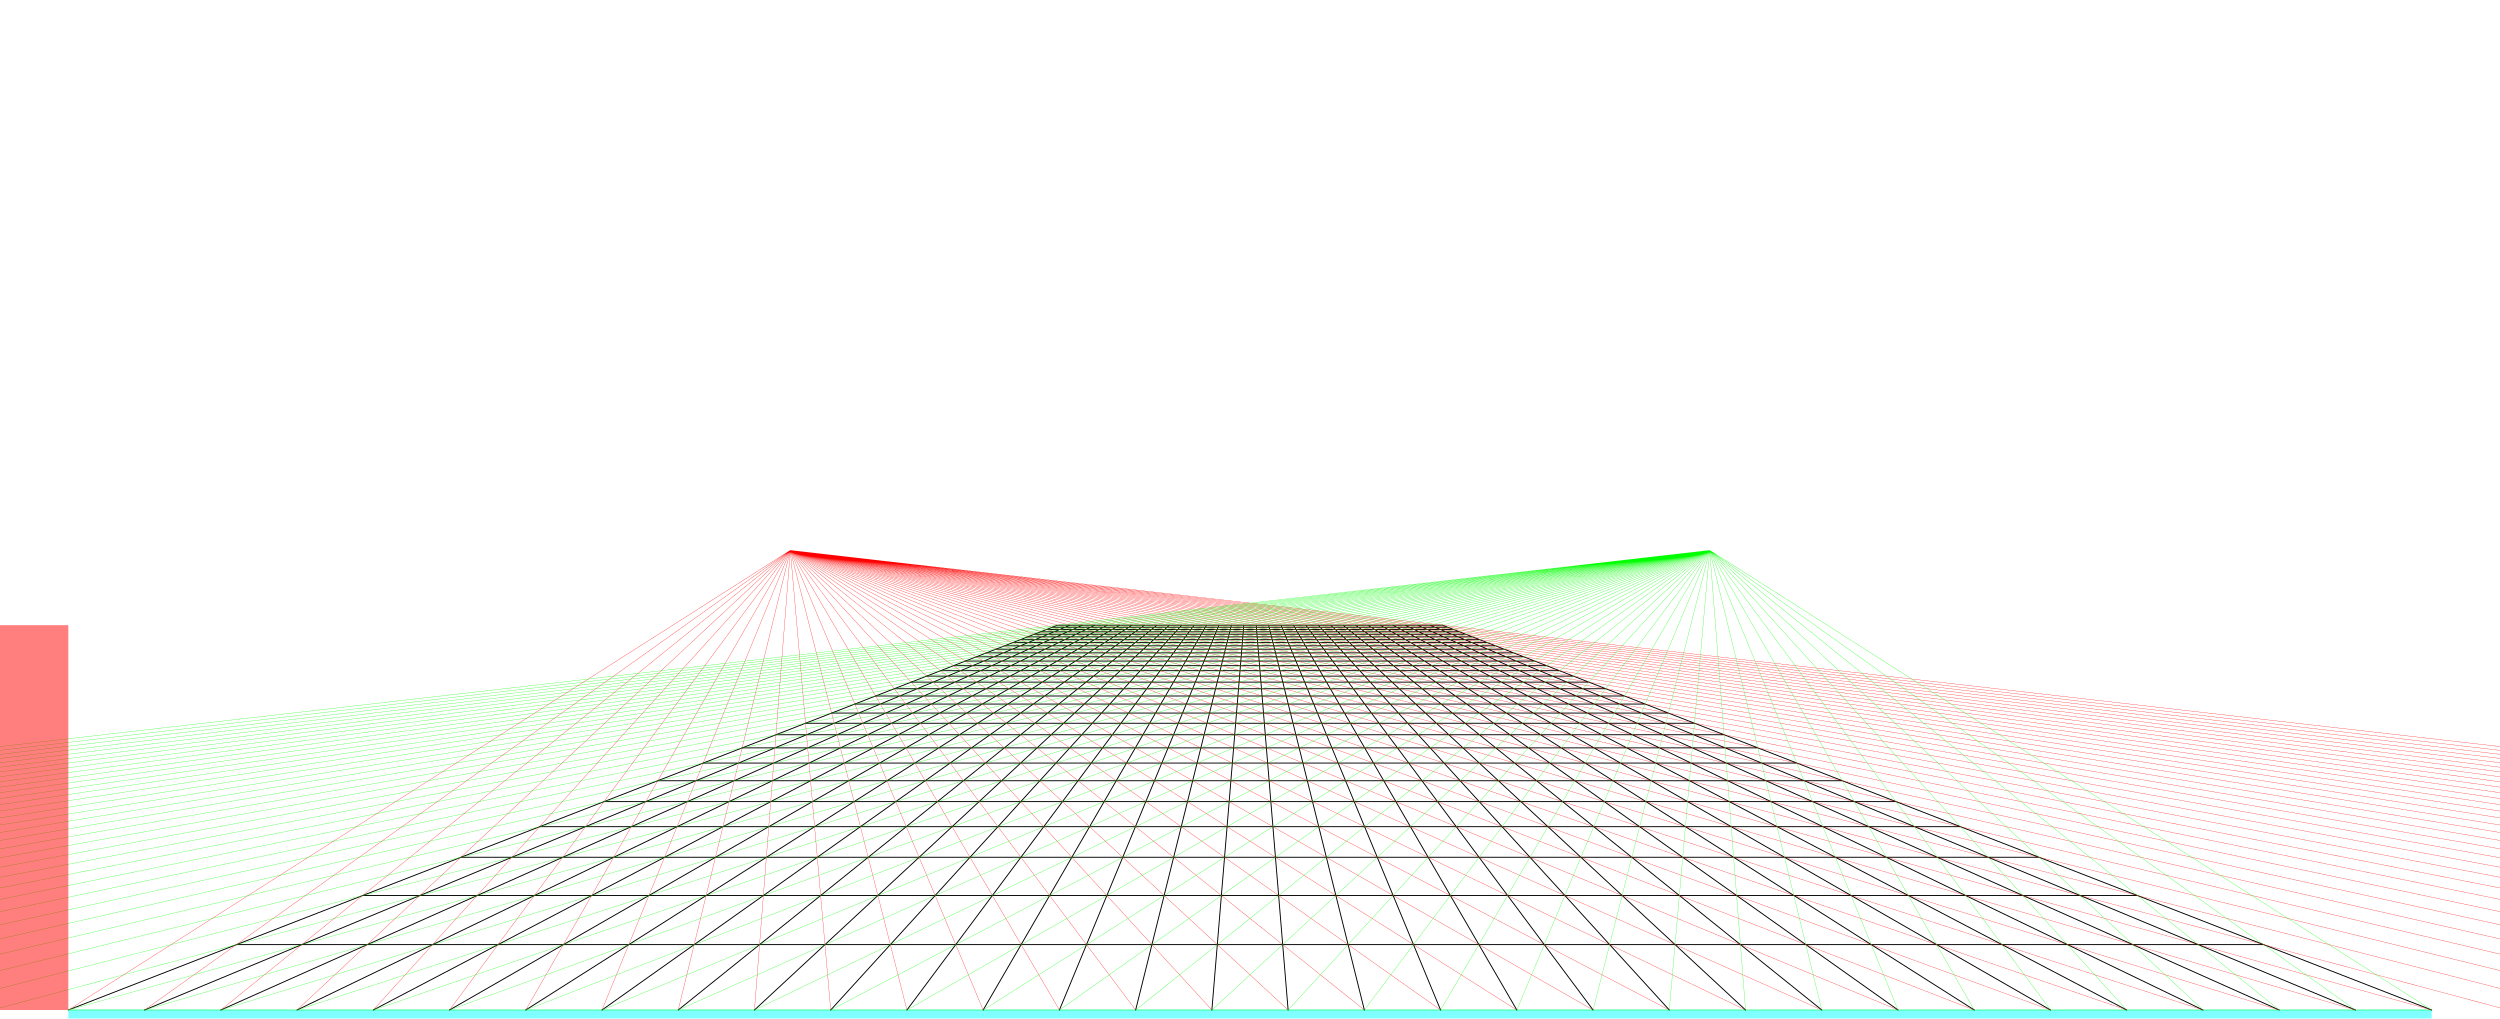 <svg xmlns="http://www.w3.org/2000/svg" xmlns:xlink="http://www.w3.org/1999/xlink" viewBox="0 0 2700 1100"><path style="marker:none" color="#000" fill="#fff" overflow="visible" d="M0 1100h2700V0H0z"/><path id="a" d="M73.786 1190.81h2552.428v-100H73.786z" style="marker:none" opacity=".5" color="#000" fill="#0ff" fill-opacity="1" fill-rule="nonzero" stroke="none" stroke-width="3" visibility="visible" display="inline" overflow="visible"/><path style="marker:none" d="M7731.07 594.35h496.46v496.46h-496.46z" color="#000" fill="none" stroke="#000" stroke-width="3" overflow="visible"/><g fill="none" stroke-linecap="round" stroke-linejoin="round" stroke-miterlimit="10"><path d="M1557.81 675.19h-415.62M1142.19 675.19L73.786 1090.81" stroke="#000"/><path d="M73.786 1090.81h2552.428" stroke="#36ff8f"/><path d="M2626.214 1090.81L1557.81 675.19M1136.422 677.434h427.156M1130.325 679.805h439.35M1123.87 682.317h452.26M1117.023 684.98h465.954M1109.75 687.81h480.5M1102.007 690.821h495.986M1093.749 694.034h512.502M1084.922 697.468h530.156M1075.464 701.147h549.072M1065.308 705.098h569.384M1054.37 709.353h591.26M1042.56 713.947h614.88M1029.765 718.924h640.47M1015.86 724.334h668.28M1000.692 730.234h698.616M984.082 736.696h731.836M965.813 743.802h768.374M945.624 751.656h808.752M923.196 760.38h853.608M898.133 770.13h903.734M869.944 781.096h960.112M838.003 793.522h1023.994M801.51 807.718h1096.98M759.414 824.094h1181.172M710.32 843.192h1279.36M652.323 865.753h1395.354M582.762 892.813h1534.476M497.793 925.867h1704.414M391.661 967.153h1916.678M255.333 1020.186h2189.334M2543.877 1090.81l-999.474-415.62M2461.541 1090.81l-930.545-415.62M2379.205 1090.81l-861.616-415.62M2296.868 1090.81l-792.686-415.62M2214.532 1090.81l-723.757-415.62M2132.196 1090.81l-654.829-415.62M2049.86 1090.81l-585.9-415.62M1967.523 1090.81l-516.97-415.62M1885.186 1090.81l-448.04-415.62M1802.85 1090.81L1423.74 675.19M1720.514 1090.81l-310.182-415.62M1638.177 1090.81l-241.252-415.62M1555.84 1090.81l-172.322-415.62M1473.505 1090.81L1370.11 675.19M1391.168 1090.81l-34.465-415.62M1308.832 1090.81l34.464-415.62M1226.495 1090.81l103.394-415.62M1144.16 1090.81l172.322-415.62M1061.823 1090.81l241.252-415.62M979.486 1090.81l310.182-415.62M897.15 1090.81l379.11-415.62M814.814 1090.81l448.04-415.62M732.477 1090.81l516.97-415.62M650.14 1090.81l585.9-415.62M567.804 1090.81l654.828-415.62M485.468 1090.81l723.757-415.62M403.132 1090.81l792.686-415.62M320.795 1090.81l861.616-415.62M238.459 1090.81l930.545-415.62M156.123 1090.81l999.474-415.62" stroke="#000"/></g><path style="marker:none" d="M73.786 1090.81L853.54 594.35m-697.416 496.46l697.416-496.46m-615.08 496.46l615.08-496.46m-532.744 496.46L853.54 594.35m-450.407 496.46l450.407-496.46m-368.071 496.46l368.071-496.46m-285.735 496.46L853.54 594.35m-203.398 496.46l203.398-496.46m-121.062 496.46L853.54 594.35m-38.725 496.46l38.725-496.46m43.61 496.46l-43.61-496.46m125.947 496.46L853.54 594.35m208.284 496.46L853.539 594.35m290.62 496.46l-290.62-496.46m372.956 496.46L853.54 594.35m455.293 496.46L853.539 594.35m537.63 496.46l-537.63-496.46m619.966 496.46L853.539 594.35m702.302 496.46L853.539 594.35m784.638 496.46L853.54 594.35m866.975 496.46L853.539 594.35m949.311 496.46L853.54 594.35m1031.646 496.46L853.54 594.35m1113.984 496.46L853.539 594.35m1196.32 496.46L853.54 594.35m1278.657 496.46L853.539 594.35m1360.993 496.46L853.539 594.35m1443.33 496.46L853.538 594.35m1525.666 496.46L853.539 594.35m1608.002 496.46L853.54 594.35m1690.338 496.46L853.54 594.35m1772.675 496.46L853.539 594.35m1855.011 496.46L853.54 594.35m1937.347 496.46L853.539 594.35m2019.684 496.46L853.539 594.35m2102.02 496.46L853.54 594.35m2184.357 496.46L853.539 594.35m2266.693 496.46L853.54 594.35m2349.03 496.46L853.538 594.35m2431.366 496.46L853.539 594.35m2513.702 496.46L853.54 594.35m2596.039 496.46L853.539 594.35m2678.375 496.46L853.539 594.35m2760.711 496.46L853.54 594.35m2843.047 496.46L853.539 594.35m2925.384 496.46L853.54 594.35m3007.72 496.46L853.54 594.35m3090.057 496.46L853.539 594.35m3172.393 496.46L853.54 594.35m3254.73 496.46L853.539 594.35m3337.066 496.46L853.539 594.35m3419.402 496.46L853.54 594.35m3501.739 496.46L853.539 594.35m3584.075 496.46L853.54 594.35m3666.412 496.46L853.539 594.35m3748.748 496.46L853.539 594.35m3831.084 496.46L853.54 594.35m3913.42 496.46L853.54 594.35m3995.757 496.46L853.539 594.35m4078.093 496.46L853.54 594.35m4160.43 496.46L853.539 594.35m4242.766 496.46L853.54 594.35m4325.103 496.46L853.539 594.35" color="#000" fill="none" stroke="red" stroke-width=".3" stroke-linecap="round" stroke-linejoin="round" overflow="visible"/><path d="M2626.214 1090.81L1846.46 594.35m697.416 496.46l-697.416-496.46m615.08 496.46l-615.08-496.46m532.744 496.46L1846.46 594.35m450.407 496.46l-450.407-496.46m368.07 496.46l-368.07-496.46m285.735 496.46L1846.46 594.35m203.398 496.46l-203.398-496.46m121.062 496.46L1846.46 594.35m38.725 496.46l-38.725-496.46m-43.61 496.46l43.61-496.46m-125.947 496.46l125.947-496.46m-208.284 496.46l208.284-496.46m-290.62 496.46l290.62-496.46m-372.956 496.46l372.956-496.46m-455.293 496.46l455.293-496.46m-537.63 496.46l537.63-496.46m-619.966 496.46l619.966-496.46m-702.302 496.46l702.302-496.46m-784.638 496.46l784.638-496.46m-866.975 496.46l866.975-496.46M897.15 1090.81l949.31-496.46M814.815 1090.81L1846.46 594.35M732.477 1090.81l1113.984-496.46M650.14 1090.81l1196.32-496.46M567.804 1090.81l1278.657-496.46M485.468 1090.81l1360.993-496.46M403.13 1090.81l1443.33-496.46M320.795 1090.81l1525.666-496.46M238.459 1090.81L1846.46 594.35M156.123 1090.81L1846.46 594.35M73.786 1090.81l1772.675-496.46M-8.55 1090.81l1855.01-496.46M-90.886 1090.81l1937.348-496.46m-2019.684 496.46l2019.684-496.46m-2102.02 496.46l2102.02-496.46m-2184.357 496.46l2184.357-496.46m-2266.693 496.46L1846.46 594.35m-2349.03 496.46l2349.03-496.46m-2431.366 496.46l2431.366-496.46m-2513.702 496.46L1846.46 594.35m-2596.039 496.46l2596.039-496.46m-2678.375 496.46l2678.375-496.46M-914.25 1090.81l2760.71-496.46m-2843.047 496.46l2843.048-496.46m-2925.384 496.46L1846.46 594.35m-3007.72 496.46l3007.72-496.46m-3090.057 496.46l3090.057-496.46m-3172.393 496.46L1846.46 594.35m-3254.73 496.46l3254.73-496.46m-3337.066 496.46l3337.066-496.46m-3419.402 496.46L1846.46 594.35m-3501.739 496.46l3501.739-496.46m-3584.075 496.46L1846.46 594.35m-3666.412 496.46l3666.412-496.46m-3748.748 496.46l3748.748-496.46m-3831.084 496.46L1846.46 594.35m-3913.42 496.46l3913.42-496.46m-3995.757 496.46L1846.46 594.35m-4078.093 496.46L1846.46 594.35m-4160.43 496.46l4160.43-496.46m-4242.766 496.46L1846.46 594.35m-4325.103 496.46l4325.103-496.46" style="marker:none" color="#000" fill="none" stroke="#0f0" stroke-width=".3" stroke-linecap="round" stroke-linejoin="round" overflow="visible"/><path style="marker:none" color="#000" fill="none" overflow="visible" d="M7731.069 594.35h795.005v496.461h-795.005z"/><g stroke="#000" stroke-width="1pt"><path d="M82.5 40.438c-8.61-.516-17.451 6.577-17.156 17.468 0 0-.581 30.584 8.25 29.406 2.518-.335 5.467-1.128 8.437-2.312-2.092 1.211-4.172 2.266-6.093 2.906-.001 0 3.537 7.656.593 11.188-1.649 1.976 5.008 2.986 11.5 2.496-4.963 1.04-9.979.81-12.687-1.902-4.121-.589-26.857 7.802-17.438 28.402 0 5.3 1.74 20.61.563 32.97-.589 8.24.695 24.74 1.312 32.63-2.096 5.35-1.922 34.17-.156 43-3.532 1.47-.757 65.64 8 88.75-1.251 8.98.356 18.27 3.594 18.56 2.355 3.53 8.245 72.99 7.656 79.47-.589 6.47-19.667 19.17-25.906 27.65-7.477 3.95 3.531 1.78 3.531 4.72 0 2.95 10.035 3.55 14.156 5.32 8.831-1.18 14.7-6.5 27.063-6.5 8.241 0 8.831-11.01 7.061-25.72-1.76-14.72 12.75-65.13 1.56-90.44 2.36-19.43 5.51-72.91 6.1-84.69 8.53-7.12 3.8-43.36-.85-52.65-2.51.23 41.23-9.93 48.53-28.47 1.18-7.66-29.53-67.23-33.06-71.35-5.88-.58-27-5.184-27-5.184-.261.235-.755.426-1.06.656 1.41-5.939-2.48-15.525-3.625-21.25-.061.049-.277.197-.344.25 1.652-2.162 2.85-4.578 3.281-7.312C99.49 49.073 91.11 40.953 82.5 40.438zm38.38 88.402c3.53 4.71 9.97 33.3 14.68 38.6-7.71 5.04-23.23 17.81-26.84 18.75 1.24-18.54 14.03-49.37 12.16-57.35z" fill="#f0f0f0" fill-rule="evenodd" transform="translate(8146.601 511.62) scale(1.276)"/><path d="M68.289 242.54s-.589 59.66 5.886 70.84c.589 9.42-2.354 25.32 6.476 33.56 2.355 5.3 4.71 73.59 2.944 84.18-7.653 8.24-19.663 16.54-27.08 22.96M112.28 200.99c-2.52.24-5.67 1.01-6 1.26-2.94 4.71-.81 6.18-3.17 9.12-2.35 2.95-5.302 6.47-8.245 6.47-2.944 0-12.938-5.88-12.938-10 .876-4.67 15.41-14.16 27.423-21.97" fill="none" transform="translate(8146.601 511.62) scale(1.276)"/><path d="M61.027 26.933c.413-1.65 1.237-15.257 22.679-14.845 13.195 1.237 19.384 14.432 18.144 21.855-1.24 2.474-1.24 5.36-1.24 5.36l-5.358-.412s3.299-5.361 1.237-7.835-4.536 1.237-4.536 1.237.825-2.474-1.237-6.597c-2.062-4.124-26.802-.825-29.689 1.237z" fill="gray" fill-rule="evenodd" transform="translate(8146.601 545.115) scale(1.276)"/></g><path d="M8227.53 594.35l-3048.888 496.46h2552.427z" opacity=".5" fill="#ff0"/><use xlink:href="#a" transform="translate(5104.856)" width="2664.423" height="434"/><path style="marker:none" d="M-26.214 675.19v415.62h100V675.19z" id="b" opacity=".5" color="#000" fill="red" fill-opacity="1" fill-rule="nonzero" stroke="none" stroke-width="3" visibility="visible" display="inline" overflow="visible"/><use xlink:href="#b" transform="translate(7757.283)" width="2664.423" height="434"/></svg>